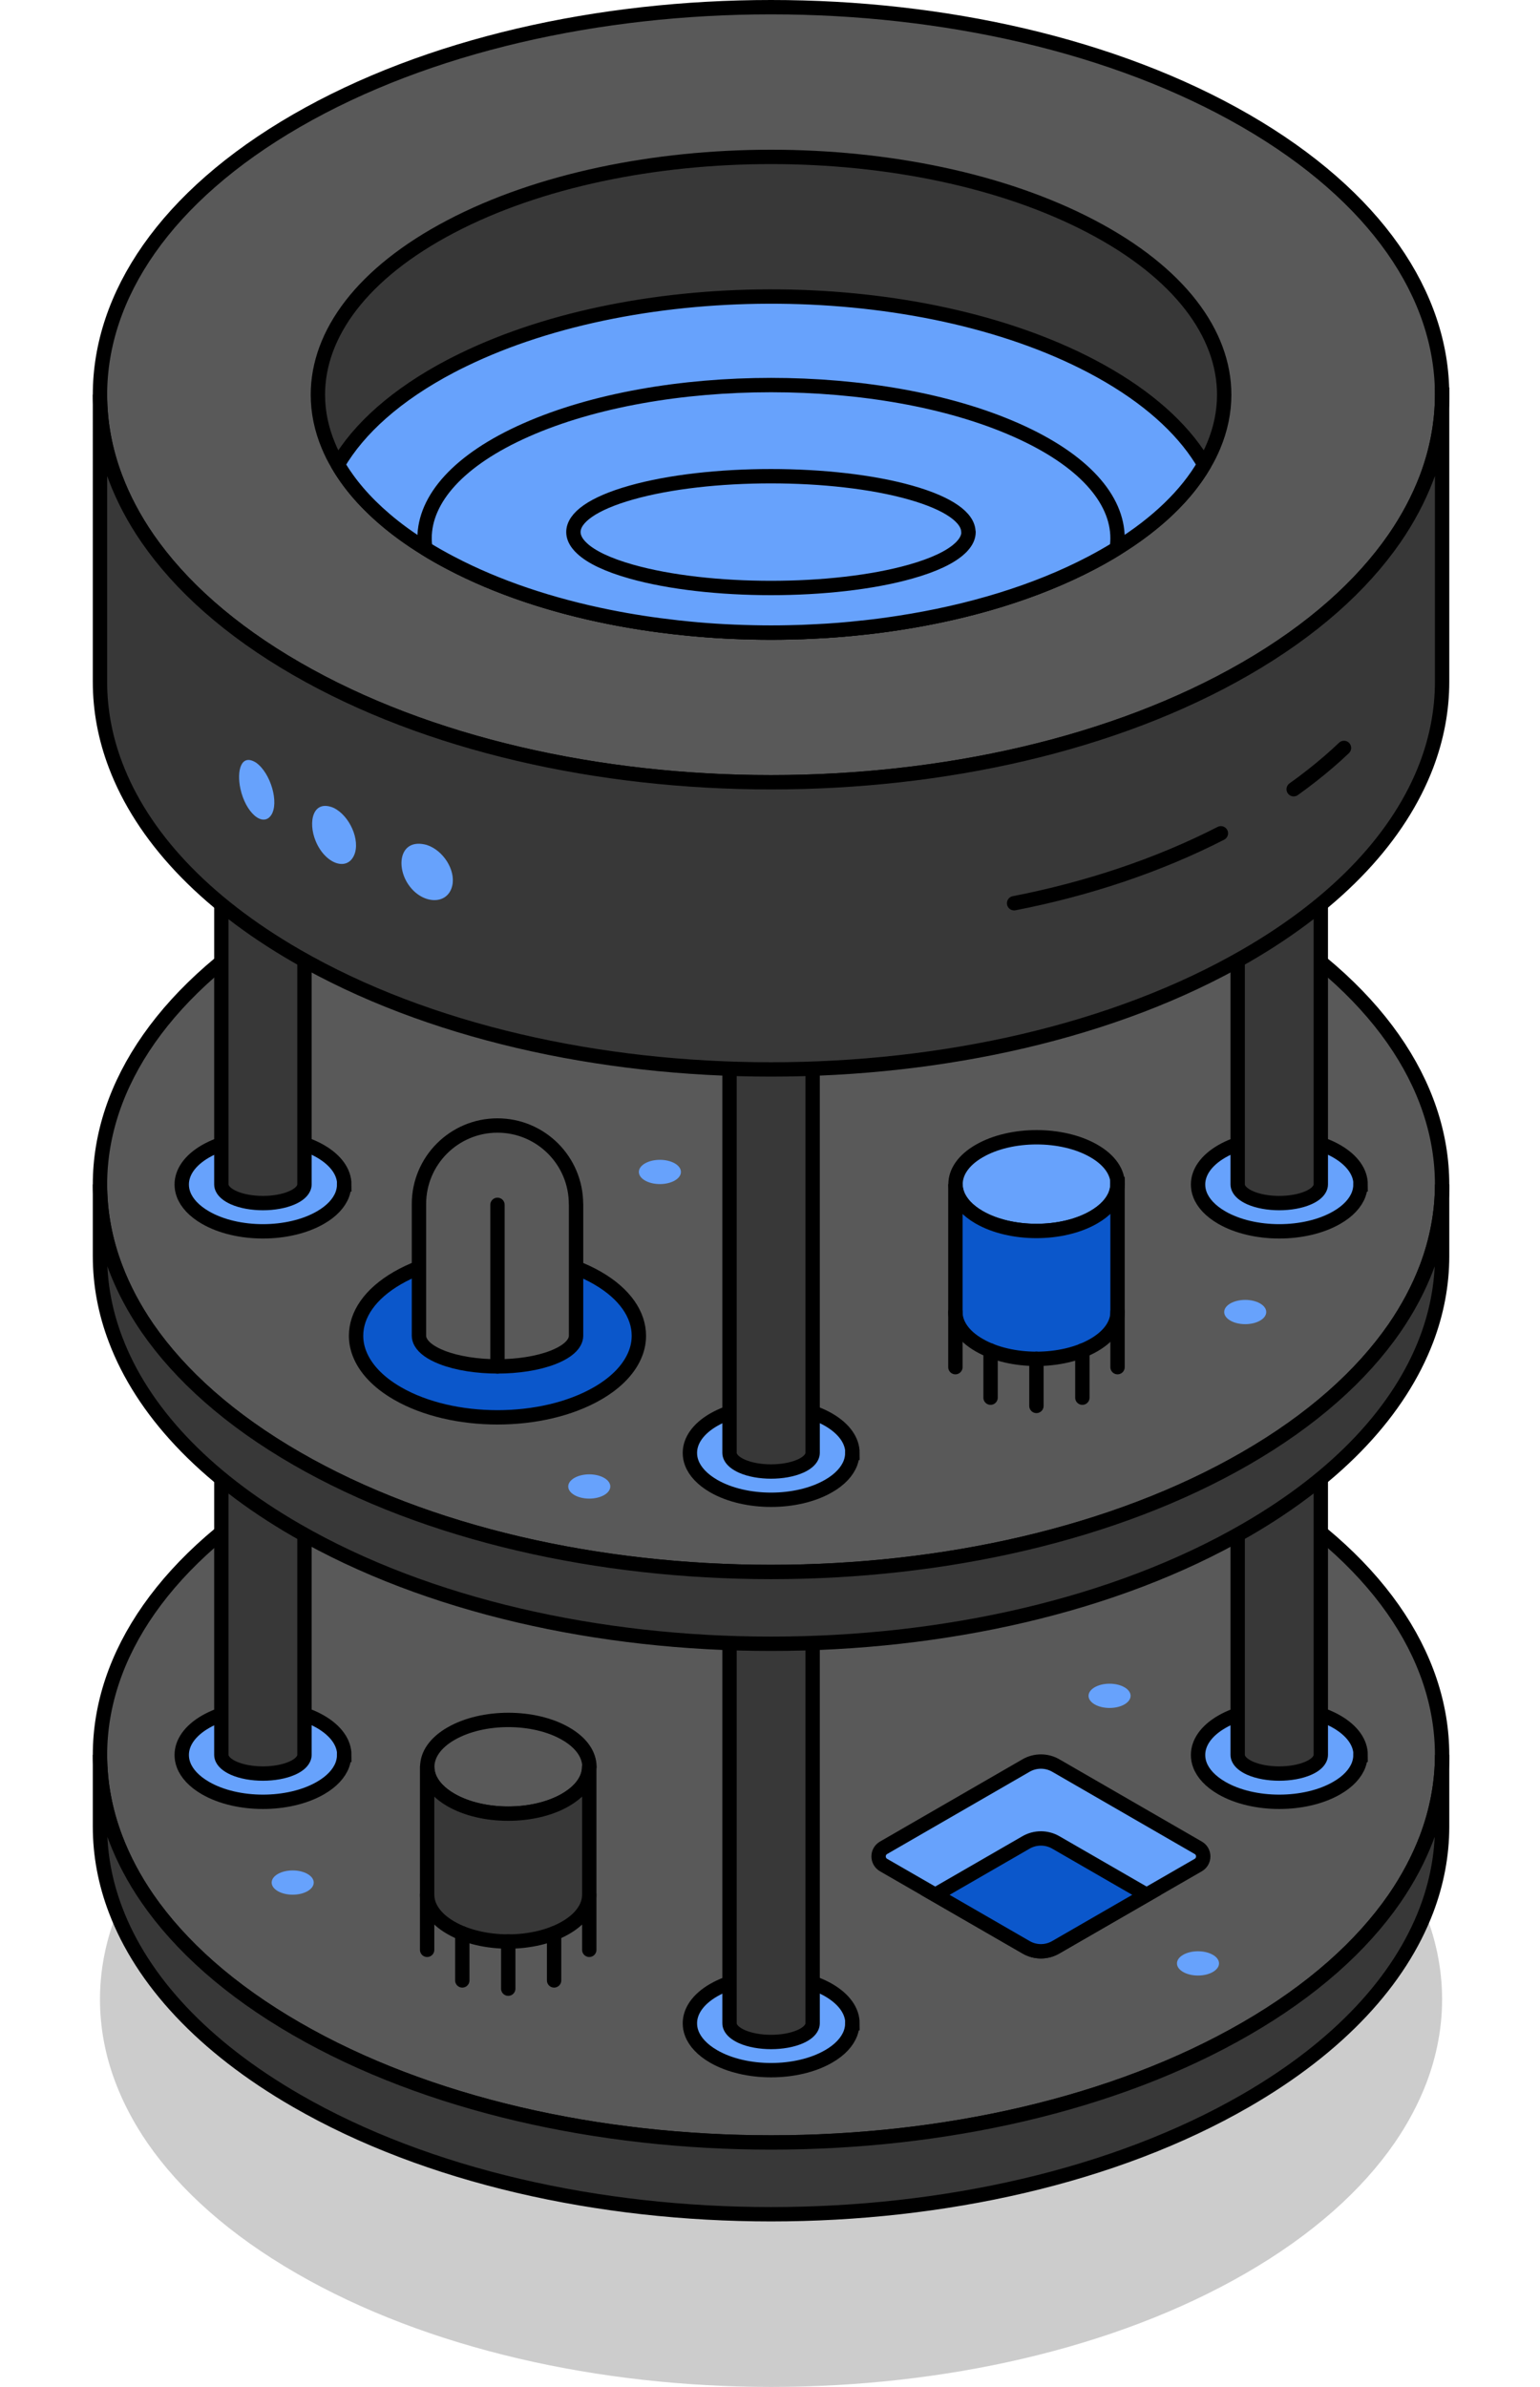 <?xml version="1.0" encoding="UTF-8"?><svg id="Layer_1" xmlns="http://www.w3.org/2000/svg" xmlns:xlink="http://www.w3.org/1999/xlink" viewBox="0 0 214.56 332.47"><defs><style>.cls-1{filter:url(#outer-glow-19);}.cls-1,.cls-2,.cls-3,.cls-4,.cls-5,.cls-6,.cls-7,.cls-8,.cls-9,.cls-10,.cls-11,.cls-12,.cls-13,.cls-14,.cls-15,.cls-16,.cls-17,.cls-18,.cls-19,.cls-20,.cls-21,.cls-22,.cls-23,.cls-24{fill:#67a2fc;}.cls-2{filter:url(#outer-glow-12);}.cls-3{filter:url(#outer-glow-13);}.cls-4{filter:url(#outer-glow-16);}.cls-5{filter:url(#outer-glow-11);}.cls-6{filter:url(#outer-glow-20);}.cls-7{filter:url(#outer-glow-21);}.cls-8{filter:url(#outer-glow-22);}.cls-9{filter:url(#outer-glow-24);}.cls-10{filter:url(#outer-glow-23);}.cls-25{fill:#595959;}.cls-25,.cls-11,.cls-12,.cls-13,.cls-14,.cls-15,.cls-26,.cls-27,.cls-28,.cls-29,.cls-16,.cls-17,.cls-18,.cls-19,.cls-20,.cls-21,.cls-22,.cls-23,.cls-24{stroke:#000;stroke-width:2px;}.cls-25,.cls-11,.cls-12,.cls-13,.cls-14,.cls-15,.cls-27,.cls-28,.cls-29,.cls-16,.cls-17,.cls-18,.cls-19,.cls-20,.cls-21,.cls-22,.cls-23,.cls-24{stroke-linecap:round;}.cls-25,.cls-11,.cls-12,.cls-13,.cls-14,.cls-15,.cls-27,.cls-28,.cls-16{stroke-linejoin:round;}.cls-11{filter:url(#outer-glow-17);}.cls-12{filter:url(#outer-glow-15);}.cls-13{filter:url(#outer-glow-10);}.cls-14{filter:url(#outer-glow-14);}.cls-15{filter:url(#outer-glow-18);}.cls-26{fill:#0b57cb;}.cls-26,.cls-29,.cls-17,.cls-18,.cls-19,.cls-20,.cls-21,.cls-22,.cls-23,.cls-24{stroke-miterlimit:10;}.cls-27,.cls-29{fill:#383838;}.cls-28{fill:none;}.cls-30{opacity:.2;}.cls-16{filter:url(#outer-glow-5);}.cls-17{filter:url(#outer-glow-4);}.cls-18{filter:url(#outer-glow-3);}.cls-19{filter:url(#outer-glow-1);}.cls-20{filter:url(#outer-glow-2);}.cls-21{filter:url(#outer-glow-8);}.cls-22{filter:url(#outer-glow-9);}.cls-23{filter:url(#outer-glow-6);}.cls-24{filter:url(#outer-glow-7);}</style><filter id="outer-glow-1" filterUnits="userSpaceOnUse"><feOffset dx="0" dy="0"/><feGaussianBlur result="blur" stdDeviation="8"/><feFlood flood-color="#67a2fc" flood-opacity="1"/><feComposite in2="blur" operator="in"/><feComposite in="SourceGraphic"/></filter><filter id="outer-glow-2" filterUnits="userSpaceOnUse"><feOffset dx="0" dy="0"/><feGaussianBlur result="blur-2" stdDeviation="8"/><feFlood flood-color="#67a2fc" flood-opacity="1"/><feComposite in2="blur-2" operator="in"/><feComposite in="SourceGraphic"/></filter><filter id="outer-glow-3" filterUnits="userSpaceOnUse"><feOffset dx="0" dy="0"/><feGaussianBlur result="blur-3" stdDeviation="8"/><feFlood flood-color="#67a2fc" flood-opacity="1"/><feComposite in2="blur-3" operator="in"/><feComposite in="SourceGraphic"/></filter><filter id="outer-glow-4" filterUnits="userSpaceOnUse"><feOffset dx="0" dy="0"/><feGaussianBlur result="blur-4" stdDeviation="8"/><feFlood flood-color="#67a2fc" flood-opacity="1"/><feComposite in2="blur-4" operator="in"/><feComposite in="SourceGraphic"/></filter><filter id="outer-glow-5" filterUnits="userSpaceOnUse"><feOffset dx="0" dy="0"/><feGaussianBlur result="blur-5" stdDeviation="8"/><feFlood flood-color="#67a2fc" flood-opacity="1"/><feComposite in2="blur-5" operator="in"/><feComposite in="SourceGraphic"/></filter><filter id="outer-glow-6" filterUnits="userSpaceOnUse"><feOffset dx="0" dy="0"/><feGaussianBlur result="blur-6" stdDeviation="8"/><feFlood flood-color="#67a2fc" flood-opacity="1"/><feComposite in2="blur-6" operator="in"/><feComposite in="SourceGraphic"/></filter><filter id="outer-glow-7" filterUnits="userSpaceOnUse"><feOffset dx="0" dy="0"/><feGaussianBlur result="blur-7" stdDeviation="8"/><feFlood flood-color="#67a2fc" flood-opacity="1"/><feComposite in2="blur-7" operator="in"/><feComposite in="SourceGraphic"/></filter><filter id="outer-glow-8" filterUnits="userSpaceOnUse"><feOffset dx="0" dy="0"/><feGaussianBlur result="blur-8" stdDeviation="8"/><feFlood flood-color="#67a2fc" flood-opacity="1"/><feComposite in2="blur-8" operator="in"/><feComposite in="SourceGraphic"/></filter><filter id="outer-glow-9" filterUnits="userSpaceOnUse"><feOffset dx="0" dy="0"/><feGaussianBlur result="blur-9" stdDeviation="8"/><feFlood flood-color="#67a2fc" flood-opacity="1"/><feComposite in2="blur-9" operator="in"/><feComposite in="SourceGraphic"/></filter><filter id="outer-glow-10" filterUnits="userSpaceOnUse"><feOffset dx="0" dy="0"/><feGaussianBlur result="blur-10" stdDeviation="8"/><feFlood flood-color="#67a2fc" flood-opacity="1"/><feComposite in2="blur-10" operator="in"/><feComposite in="SourceGraphic"/></filter><filter id="outer-glow-11" filterUnits="userSpaceOnUse"><feOffset dx="0" dy="0"/><feGaussianBlur result="blur-11" stdDeviation="8"/><feFlood flood-color="#67a2fc" flood-opacity="1"/><feComposite in2="blur-11" operator="in"/><feComposite in="SourceGraphic"/></filter><filter id="outer-glow-12" filterUnits="userSpaceOnUse"><feOffset dx="0" dy="0"/><feGaussianBlur result="blur-12" stdDeviation="8"/><feFlood flood-color="#67a2fc" flood-opacity="1"/><feComposite in2="blur-12" operator="in"/><feComposite in="SourceGraphic"/></filter><filter id="outer-glow-13" filterUnits="userSpaceOnUse"><feOffset dx="0" dy="0"/><feGaussianBlur result="blur-13" stdDeviation="8"/><feFlood flood-color="#67a2fc" flood-opacity="1"/><feComposite in2="blur-13" operator="in"/><feComposite in="SourceGraphic"/></filter><filter id="outer-glow-14" filterUnits="userSpaceOnUse"><feOffset dx="0" dy="0"/><feGaussianBlur result="blur-14" stdDeviation="8"/><feFlood flood-color="#67a2fc" flood-opacity="1"/><feComposite in2="blur-14" operator="in"/><feComposite in="SourceGraphic"/></filter><filter id="outer-glow-15" filterUnits="userSpaceOnUse"><feOffset dx="0" dy="0"/><feGaussianBlur result="blur-15" stdDeviation="8"/><feFlood flood-color="#67a2fc" flood-opacity="1"/><feComposite in2="blur-15" operator="in"/><feComposite in="SourceGraphic"/></filter><filter id="outer-glow-16" filterUnits="userSpaceOnUse"><feOffset dx="0" dy="0"/><feGaussianBlur result="blur-16" stdDeviation="8"/><feFlood flood-color="#67a2fc" flood-opacity="1"/><feComposite in2="blur-16" operator="in"/><feComposite in="SourceGraphic"/></filter><filter id="outer-glow-17" filterUnits="userSpaceOnUse"><feOffset dx="0" dy="0"/><feGaussianBlur result="blur-17" stdDeviation="8"/><feFlood flood-color="#67a2fc" flood-opacity="1"/><feComposite in2="blur-17" operator="in"/><feComposite in="SourceGraphic"/></filter><filter id="outer-glow-18" filterUnits="userSpaceOnUse"><feOffset dx="0" dy="0"/><feGaussianBlur result="blur-18" stdDeviation="8"/><feFlood flood-color="#67a2fc" flood-opacity="1"/><feComposite in2="blur-18" operator="in"/><feComposite in="SourceGraphic"/></filter><filter id="outer-glow-19" filterUnits="userSpaceOnUse"><feOffset dx="0" dy="0"/><feGaussianBlur result="blur-19" stdDeviation="8"/><feFlood flood-color="#67a2fc" flood-opacity="1"/><feComposite in2="blur-19" operator="in"/><feComposite in="SourceGraphic"/></filter><filter id="outer-glow-20" filterUnits="userSpaceOnUse"><feOffset dx="0" dy="0"/><feGaussianBlur result="blur-20" stdDeviation="8"/><feFlood flood-color="#67a2fc" flood-opacity="1"/><feComposite in2="blur-20" operator="in"/><feComposite in="SourceGraphic"/></filter><filter id="outer-glow-21" filterUnits="userSpaceOnUse"><feOffset dx="0" dy="0"/><feGaussianBlur result="blur-21" stdDeviation="8"/><feFlood flood-color="#67a2fc" flood-opacity="1"/><feComposite in2="blur-21" operator="in"/><feComposite in="SourceGraphic"/></filter><filter id="outer-glow-22" filterUnits="userSpaceOnUse"><feOffset dx="0" dy="0"/><feGaussianBlur result="blur-22" stdDeviation="8"/><feFlood flood-color="#67a2fc" flood-opacity="1"/><feComposite in2="blur-22" operator="in"/><feComposite in="SourceGraphic"/></filter><filter id="outer-glow-23" filterUnits="userSpaceOnUse"><feOffset dx="0" dy="0"/><feGaussianBlur result="blur-23" stdDeviation="8"/><feFlood flood-color="#67a2fc" flood-opacity="1"/><feComposite in2="blur-23" operator="in"/><feComposite in="SourceGraphic"/></filter><filter id="outer-glow-24" filterUnits="userSpaceOnUse"><feOffset dx="0" dy="0"/><feGaussianBlur result="blur-24" stdDeviation="8"/><feFlood flood-color="#67a2fc" flood-opacity="1"/><feComposite in2="blur-24" operator="in"/><feComposite in="SourceGraphic"/></filter></defs><path class="cls-30" d="M200.92,278.49c0,3.89-.73,7.81-2.18,11.63-1.09,2.84-2.57,5.65-4.45,8.38-4.57,6.61-11.48,12.81-20.76,18.16-36.51,21.08-95.7,21.08-132.21,0-9.28-5.35-16.2-11.55-20.77-18.16-1.88-2.73-3.36-5.54-4.44-8.38-1.46-3.82-2.18-7.74-2.18-11.63,0-13.81,9.12-27.62,27.39-38.17,36.51-21.08,95.7-21.08,132.21,0,18.26,10.55,27.39,24.36,27.39,38.17Z"/><path class="cls-25" d="M200.92,244.44c0,3.89-.73,7.81-2.18,11.63-1.09,2.84-2.57,5.65-4.45,8.38-4.57,6.61-11.48,12.81-20.76,18.16-36.51,21.08-95.7,21.08-132.21,0-9.28-5.35-16.2-11.55-20.77-18.16-1.88-2.73-3.36-5.54-4.44-8.38-1.46-3.82-2.18-7.74-2.18-11.63,0-13.81,9.12-27.62,27.39-38.17,36.51-21.08,95.7-21.08,132.21,0,18.26,10.55,27.39,24.36,27.39,38.17Z"/><path class="cls-29" d="M200.92,244.44v10c0,3.89-.73,7.81-2.18,11.63-3.71,9.73-12.1,18.98-25.21,26.54-36.51,21.08-95.7,21.08-132.21,0-13.11-7.56-21.52-16.81-25.21-26.54-1.46-3.82-2.18-7.74-2.18-11.63v-10c0,3.89,.72,7.81,2.18,11.63,1.08,2.84,2.56,5.65,4.44,8.38,4.57,6.61,11.49,12.81,20.77,18.16,36.51,21.08,95.7,21.08,132.21,0,9.28-5.35,16.19-11.55,20.76-18.16,1.88-2.73,3.36-5.54,4.45-8.38,1.45-3.82,2.18-7.74,2.18-11.63Z"/><path class="cls-19" d="M118.75,207.05c0,.47-.09,.95-.26,1.41-.45,1.18-1.46,2.3-3.05,3.21-4.42,2.55-11.59,2.55-16.01,0-1.59-.92-2.61-2.04-3.05-3.21-.18-.46-.26-.94-.26-1.41,0-1.67,1.1-3.34,3.32-4.62,4.42-2.55,11.59-2.55,16.01,0,2.21,1.28,3.32,2.95,3.32,4.62Z"/><path class="cls-20" d="M189.55,244.44c0,.47-.09,.95-.26,1.41-.45,1.18-1.46,2.3-3.05,3.21-4.42,2.55-11.59,2.55-16.01,0-1.59-.92-2.61-2.04-3.05-3.21-.18-.46-.26-.94-.26-1.41,0-1.67,1.1-3.34,3.32-4.62,4.42-2.55,11.59-2.55,16.01,0,2.21,1.28,3.32,2.95,3.32,4.62Z"/><path class="cls-18" d="M47.95,244.44c0,.47-.09,.95-.26,1.41-.45,1.18-1.46,2.3-3.05,3.21-4.42,2.55-11.59,2.55-16.01,0-1.59-.92-2.61-2.04-3.05-3.21-.18-.46-.26-.94-.26-1.41,0-1.67,1.1-3.34,3.32-4.62,4.42-2.55,11.59-2.55,16.01,0,2.21,1.28,3.32,2.95,3.32,4.62Z"/><path class="cls-17" d="M118.75,281.82c0,.47-.09,.95-.26,1.41-.45,1.18-1.46,2.3-3.05,3.21-4.42,2.55-11.59,2.55-16.01,0-1.59-.92-2.61-2.04-3.05-3.21-.18-.46-.26-.94-.26-1.41,0-1.67,1.1-3.34,3.32-4.62,4.42-2.55,11.59-2.55,16.01,0,2.21,1.28,3.32,2.95,3.32,4.62Z"/><path class="cls-29" d="M172.44,135.67v108.77h0c0,.19,.05,.38,.14,.56,.23,.47,.75,.91,1.56,1.28,2.26,1.01,5.92,1.01,8.18,0,.81-.36,1.33-.81,1.56-1.28,.09-.18,.14-.37,.14-.56h0v-108.77h-11.57Z"/><path class="cls-29" d="M101.64,173.06v108.77h0c0,.19,.05,.38,.14,.56,.23,.47,.75,.91,1.56,1.28,2.26,1.01,5.92,1.01,8.18,0,.81-.36,1.33-.81,1.56-1.28,.09-.18,.14-.37,.14-.56h0v-108.77h-11.57Z"/><path class="cls-29" d="M30.84,135.67v108.77h0c0,.19,.05,.38,.14,.56,.23,.47,.75,.91,1.56,1.28,2.26,1.01,5.92,1.01,8.18,0,.81-.36,1.33-.81,1.56-1.28,.09-.18,.14-.37,.14-.56h0v-108.77h-11.57Z"/><g><path class="cls-25" d="M200.92,164.98c0,3.89-.73,7.81-2.18,11.63-1.09,2.84-2.57,5.65-4.45,8.38-4.57,6.61-11.48,12.81-20.76,18.16-36.51,21.08-95.7,21.08-132.21,0-9.28-5.35-16.2-11.55-20.77-18.16-1.88-2.73-3.36-5.54-4.44-8.38-1.46-3.82-2.18-7.74-2.18-11.63,0-13.81,9.12-27.62,27.39-38.17,36.51-21.08,95.7-21.08,132.21,0,18.26,10.55,27.39,24.36,27.39,38.17Z"/><g><path class="cls-26" d="M89.01,186.05c0,.82-.15,1.65-.46,2.45-.78,2.05-2.55,4-5.31,5.59-7.69,4.44-20.17,4.44-27.86,0-2.76-1.59-4.53-3.54-5.31-5.59-.31-.81-.46-1.63-.46-2.45,0-2.91,1.92-5.82,5.77-8.04,7.69-4.44,20.17-4.44,27.86,0,3.85,2.22,5.77,5.13,5.77,8.04Z"/><path class="cls-25" d="M80.25,167.71c0-6.04-4.9-10.94-10.94-10.94h0c-6.04,0-10.94,4.9-10.94,10.94v18.34h0c0,.31,.09,.62,.26,.92,.43,.77,1.42,1.5,2.95,2.1,4.27,1.67,11.2,1.67,15.47,0,1.53-.6,2.52-1.33,2.95-2.1,.17-.3,.26-.61,.26-.92h0v-18.34Z"/><line class="cls-16" x1="69.31" y1="167.82" x2="69.31" y2="190.33"/></g><path class="cls-29" d="M200.92,164.98v10c0,3.89-.73,7.81-2.18,11.63-3.71,9.73-12.1,18.98-25.21,26.54-36.51,21.08-95.7,21.08-132.21,0-13.11-7.56-21.52-16.81-25.21-26.54-1.46-3.82-2.18-7.74-2.18-11.63v-10c0,3.89,.72,7.81,2.18,11.63,1.08,2.84,2.56,5.65,4.44,8.38,4.57,6.61,11.49,12.81,20.77,18.16,36.51,21.08,95.7,21.08,132.21,0,9.28-5.35,16.19-11.55,20.76-18.16,1.88-2.73,3.36-5.54,4.45-8.38,1.45-3.82,2.18-7.74,2.18-11.63Z"/><path class="cls-23" d="M118.75,127.59c0,.47-.09,.95-.26,1.41-.45,1.18-1.46,2.3-3.05,3.21-4.42,2.55-11.59,2.55-16.01,0-1.59-.92-2.61-2.04-3.05-3.21-.18-.46-.26-.94-.26-1.41,0-1.67,1.1-3.34,3.32-4.62,4.42-2.55,11.59-2.55,16.01,0,2.21,1.28,3.32,2.95,3.32,4.62Z"/><path class="cls-24" d="M189.55,164.98c0,.47-.09,.95-.26,1.41-.45,1.18-1.46,2.3-3.05,3.21-4.42,2.55-11.59,2.55-16.01,0-1.59-.92-2.61-2.04-3.05-3.21-.18-.46-.26-.94-.26-1.41,0-1.67,1.1-3.34,3.32-4.62,4.42-2.55,11.59-2.55,16.01,0,2.21,1.28,3.32,2.95,3.32,4.62Z"/><path class="cls-21" d="M47.95,164.98c0,.47-.09,.95-.26,1.41-.45,1.18-1.46,2.3-3.05,3.21-4.42,2.55-11.59,2.55-16.01,0-1.59-.92-2.61-2.04-3.05-3.21-.18-.46-.26-.94-.26-1.41,0-1.67,1.1-3.34,3.32-4.62,4.42-2.55,11.59-2.55,16.01,0,2.21,1.28,3.32,2.95,3.32,4.62Z"/><path class="cls-22" d="M118.75,202.37c0,.47-.09,.95-.26,1.41-.45,1.18-1.46,2.3-3.05,3.21-4.42,2.55-11.59,2.55-16.01,0-1.59-.92-2.61-2.04-3.05-3.21-.18-.46-.26-.94-.26-1.41,0-1.67,1.1-3.34,3.32-4.62,4.42-2.55,11.59-2.55,16.01,0,2.21,1.28,3.32,2.95,3.32,4.62Z"/><path class="cls-29" d="M172.44,56.21v108.77h0c0,.19,.05,.38,.14,.56,.23,.47,.75,.91,1.56,1.28,2.26,1.01,5.92,1.01,8.18,0,.81-.36,1.33-.81,1.56-1.28,.09-.18,.14-.37,.14-.56h0V56.21h-11.57Z"/><path class="cls-29" d="M101.64,93.6v108.77h0c0,.19,.05,.38,.14,.56,.23,.47,.75,.91,1.56,1.28,2.26,1.01,5.92,1.01,8.18,0,.81-.36,1.33-.81,1.56-1.28,.09-.18,.14-.37,.14-.56h0V93.6h-11.57Z"/><path class="cls-29" d="M30.84,56.21v108.77h0c0,.19,.05,.38,.14,.56,.23,.47,.75,.91,1.56,1.28,2.26,1.01,5.92,1.01,8.18,0,.81-.36,1.33-.81,1.56-1.28,.09-.18,.14-.37,.14-.56h0V56.21h-11.57Z"/></g><g><path class="cls-25" d="M194.29,74.99c-4.57,6.61-11.48,12.81-20.76,18.16-36.51,21.08-95.7,21.08-132.21,0-9.28-5.35-16.2-11.55-20.77-18.16,4.56-6.62,11.49-12.82,20.77-18.18,36.51-21.08,95.7-21.08,132.21,0,9.28,5.36,16.2,11.56,20.76,18.18Z"/><path class="cls-25" d="M200.92,54.98c0,3.89-.73,7.81-2.18,11.63-1.09,2.84-2.57,5.65-4.45,8.38-4.57,6.61-11.48,12.81-20.76,18.16-36.51,21.08-95.7,21.08-132.21,0-9.28-5.35-16.2-11.55-20.77-18.16-1.88-2.73-3.36-5.54-4.44-8.38-1.46-3.82-2.18-7.74-2.18-11.63,0-13.81,9.12-27.62,27.39-38.17,36.51-21.08,95.7-21.08,132.21,0,18.26,10.55,27.39,24.36,27.39,38.17Z"/><path class="cls-29" d="M170.56,54.98c0,2.39-.49,4.79-1.48,7.14-.36,.87-.79,1.73-1.3,2.58-2.91,5.01-8.15,9.74-15.72,13.71-24.65,12.94-64.62,12.94-89.27,0-7.57-3.97-12.82-8.7-15.72-13.71-.51-.85-.94-1.71-1.3-2.58-.99-2.35-1.48-4.75-1.48-7.14,0-8.47,6.16-16.95,18.5-23.42,24.65-12.94,64.62-12.94,89.27,0,12.33,6.47,18.5,14.95,18.5,23.42Z"/><path class="cls-13" d="M167.78,64.7c-2.43,4.19-6.5,8.18-12.19,11.7-1.11,.69-2.29,1.36-3.53,2.01-7.74,4.06-16.99,6.84-26.8,8.35-1.62,.25-3.26,.47-4.91,.65-.05,.01-.1,.01-.15,.01-2.21,.25-4.44,.43-6.68,.53-1.18,.07-2.36,.11-3.54,.13-1.7,.04-3.4,.04-5.11,0-3.43-.07-6.85-.28-10.22-.66-.05,0-.09,0-.14-.01-.11-.01-.23-.02-.34-.04-3.15-.35-6.26-.83-9.3-1.44-8.05-1.61-15.59-4.11-22.08-7.52-1.24-.65-2.42-1.31-3.53-2.01-2.11-1.29-3.99-2.66-5.65-4.08-2.83-2.42-5.01-4.98-6.54-7.62,2.92-5.01,8.16-9.73,15.72-13.7,.58-.3,1.16-.6,1.75-.88,24.76-12.04,63.44-11.75,87.52,.88,6.8,3.57,11.73,7.75,14.77,12.2,.34,.5,.66,1,.95,1.5Z"/><path class="cls-29" d="M200.92,54.98v40c0,3.89-.73,7.81-2.18,11.63-3.71,9.73-12.1,18.98-25.21,26.54-36.51,21.08-95.7,21.08-132.21,0-13.11-7.56-21.52-16.81-25.21-26.54-1.46-3.82-2.18-7.74-2.18-11.63V54.98c0,3.89,.72,7.81,2.18,11.63,1.08,2.84,2.56,5.65,4.44,8.38,4.57,6.61,11.49,12.81,20.77,18.16,36.51,21.08,95.7,21.08,132.21,0,9.28-5.35,16.19-11.55,20.76-18.16,1.88-2.73,3.36-5.54,4.45-8.38,1.45-3.82,2.18-7.74,2.18-11.63Z"/><g><path class="cls-28" d="M180.24,109.93c.89-.63,1.75-1.28,2.59-1.94,1.59-1.25,3.07-2.52,4.42-3.81"/><path class="cls-28" d="M141.29,125.81c10.23-1.99,20.1-5.28,28.81-9.74"/></g><g><path class="cls-5" d="M35.68,106.23c-2.13-1.35-2.71,1.19-2.19,3.61,.72,3.36,3.12,5.43,4.29,3.7,1.14-1.7-.06-5.86-2.09-7.3"/><path class="cls-2" d="M46.47,112.52c-2.89-1.22-3.59,1.97-2.49,4.63,1.31,3.17,4.37,4.28,5.37,1.94,.88-2.05-.63-5.49-2.88-6.57"/><path class="cls-3" d="M59.45,117.69c-3.56-.98-4.31,2.61-2.73,5.24,1.85,3.07,5.67,3.31,6.3,.39,.46-2.15-1.27-4.89-3.57-5.63"/></g><path class="cls-14" d="M155.7,74.98c0,.47-.04,.95-.11,1.42-1.11,.69-2.29,1.36-3.53,2.01-7.74,4.06-16.99,6.84-26.8,8.35-1.62,.25-3.26,.47-4.91,.65-.05,.01-.1,.01-.15,.01-2.21,.25-4.44,.43-6.68,.53-1.18,.07-2.36,.11-3.54,.13-1.7,.04-3.4,.04-5.11,0-3.43-.07-6.85-.28-10.22-.66-.05,0-.09,0-.14-.01-.11-.01-.23-.02-.34-.04-3.15-.35-6.26-.83-9.3-1.44-8.05-1.61-15.59-4.11-22.08-7.52-1.24-.65-2.42-1.31-3.53-2.01-.07-.47-.11-.95-.11-1.42,0-5.46,4.71-10.92,14.15-15.09,18.85-8.34,49.41-8.34,68.25,0,9.43,4.17,14.15,9.63,14.15,15.09Z"/><path class="cls-12" d="M134.94,74.11c0,.56-.21,1.12-.65,1.68-.16,.2-.34,.41-.57,.61-1.27,1.18-3.55,2.29-6.85,3.22-10.74,3.04-28.16,3.04-38.91,0-3.3-.93-5.59-2.04-6.85-3.22-.22-.2-.41-.4-.57-.61-.43-.55-.65-1.11-.65-1.68,0-1.99,2.68-3.98,8.06-5.5,10.74-3.04,28.16-3.04,38.91,0,5.37,1.52,8.06,3.51,8.06,5.5Z"/><ellipse class="cls-4" cx="107.43" cy="74.12" rx="2.93" ry="1.69"/></g><g><path class="cls-11" d="M155.7,164.93c0,.47-.09,.94-.26,1.41-.45,1.18-1.46,2.29-3.04,3.21-4.41,2.55-11.56,2.55-15.97,0-1.58-.91-2.6-2.03-3.04-3.21-.18-.46-.26-.93-.26-1.41,0-1.67,1.1-3.34,3.31-4.61,4.41-2.55,11.56-2.55,15.97,0,2.21,1.27,3.31,2.94,3.31,4.61Z"/><path class="cls-26" d="M155.7,164.93v17.82c0,1.67-1.1,3.34-3.31,4.61-4.41,2.55-11.56,2.55-15.97,0-2.21-1.27-3.31-2.94-3.31-4.61v-17.82c0,.47,.09,.94,.26,1.41,.45,1.18,1.46,2.29,3.04,3.21,4.41,2.55,11.56,2.55,15.97,0,1.58-.91,2.6-2.03,3.04-3.21,.18-.46,.26-.93,.26-1.41Z"/><line class="cls-28" x1="155.7" y1="190.43" x2="155.7" y2="182.75"/><line class="cls-28" x1="150.8" y1="194.68" x2="150.8" y2="188.12"/><line class="cls-28" x1="138.01" y1="194.68" x2="138.01" y2="188.12"/><line class="cls-28" x1="144.4" y1="195.83" x2="144.4" y2="189.27"/><line class="cls-28" x1="133.11" y1="190.43" x2="133.11" y2="182.75"/></g><g><path class="cls-25" d="M82.1,246.09c0,.47-.09,.94-.26,1.41-.45,1.18-1.46,2.29-3.04,3.21-4.41,2.55-11.56,2.55-15.97,0-1.58-.91-2.6-2.03-3.04-3.21-.18-.46-.26-.93-.26-1.41,0-1.67,1.1-3.34,3.31-4.61,4.41-2.55,11.56-2.55,15.97,0,2.21,1.27,3.31,2.94,3.31,4.61Z"/><path class="cls-27" d="M82.1,246.09v17.82c0,1.67-1.1,3.34-3.31,4.61-4.41,2.55-11.56,2.55-15.97,0-2.21-1.27-3.31-2.94-3.31-4.61v-17.82c0,.47,.09,.94,.26,1.41,.45,1.18,1.46,2.29,3.04,3.21,4.41,2.55,11.56,2.55,15.97,0,1.58-.91,2.6-2.03,3.04-3.21,.18-.46,.26-.93,.26-1.41Z"/><line class="cls-28" x1="82.1" y1="271.59" x2="82.1" y2="263.91"/><line class="cls-28" x1="77.2" y1="275.85" x2="77.2" y2="269.29"/><line class="cls-28" x1="64.41" y1="275.85" x2="64.41" y2="269.29"/><line class="cls-28" x1="70.81" y1="277" x2="70.81" y2="270.43"/><line class="cls-28" x1="59.51" y1="271.59" x2="59.51" y2="263.91"/></g><path class="cls-15" d="M166.95,259.78l-7.2,4.15-12.65,7.3c-1.28,.75-2.87,.75-4.15,0l-12.65-7.3-7.2-4.15c-.92-.54-.92-1.87,0-2.4l19.85-11.46c1.28-.74,2.87-.74,4.15,0l19.85,11.46c.92,.53,.92,1.86,0,2.4Z"/><path class="cls-26" d="M159.75,263.93l-12.65,7.3c-1.28,.75-2.87,.75-4.15,0l-12.65-7.3,12.65-7.3c1.28-.74,2.87-.74,4.15,0l12.65,7.3Z"/><ellipse class="cls-1" cx="166.91" cy="273.48" rx="2.93" ry="1.69"/><ellipse class="cls-6" cx="154.59" cy="236.21" rx="2.93" ry="1.69"/><ellipse class="cls-7" cx="40.78" cy="262.22" rx="2.93" ry="1.69"/><ellipse class="cls-8" cx="82.1" cy="207.05" rx="2.93" ry="1.69"/><ellipse class="cls-10" cx="173.49" cy="182.75" rx="2.93" ry="1.69"/><ellipse class="cls-9" cx="91.94" cy="163.24" rx="2.93" ry="1.69"/></svg>